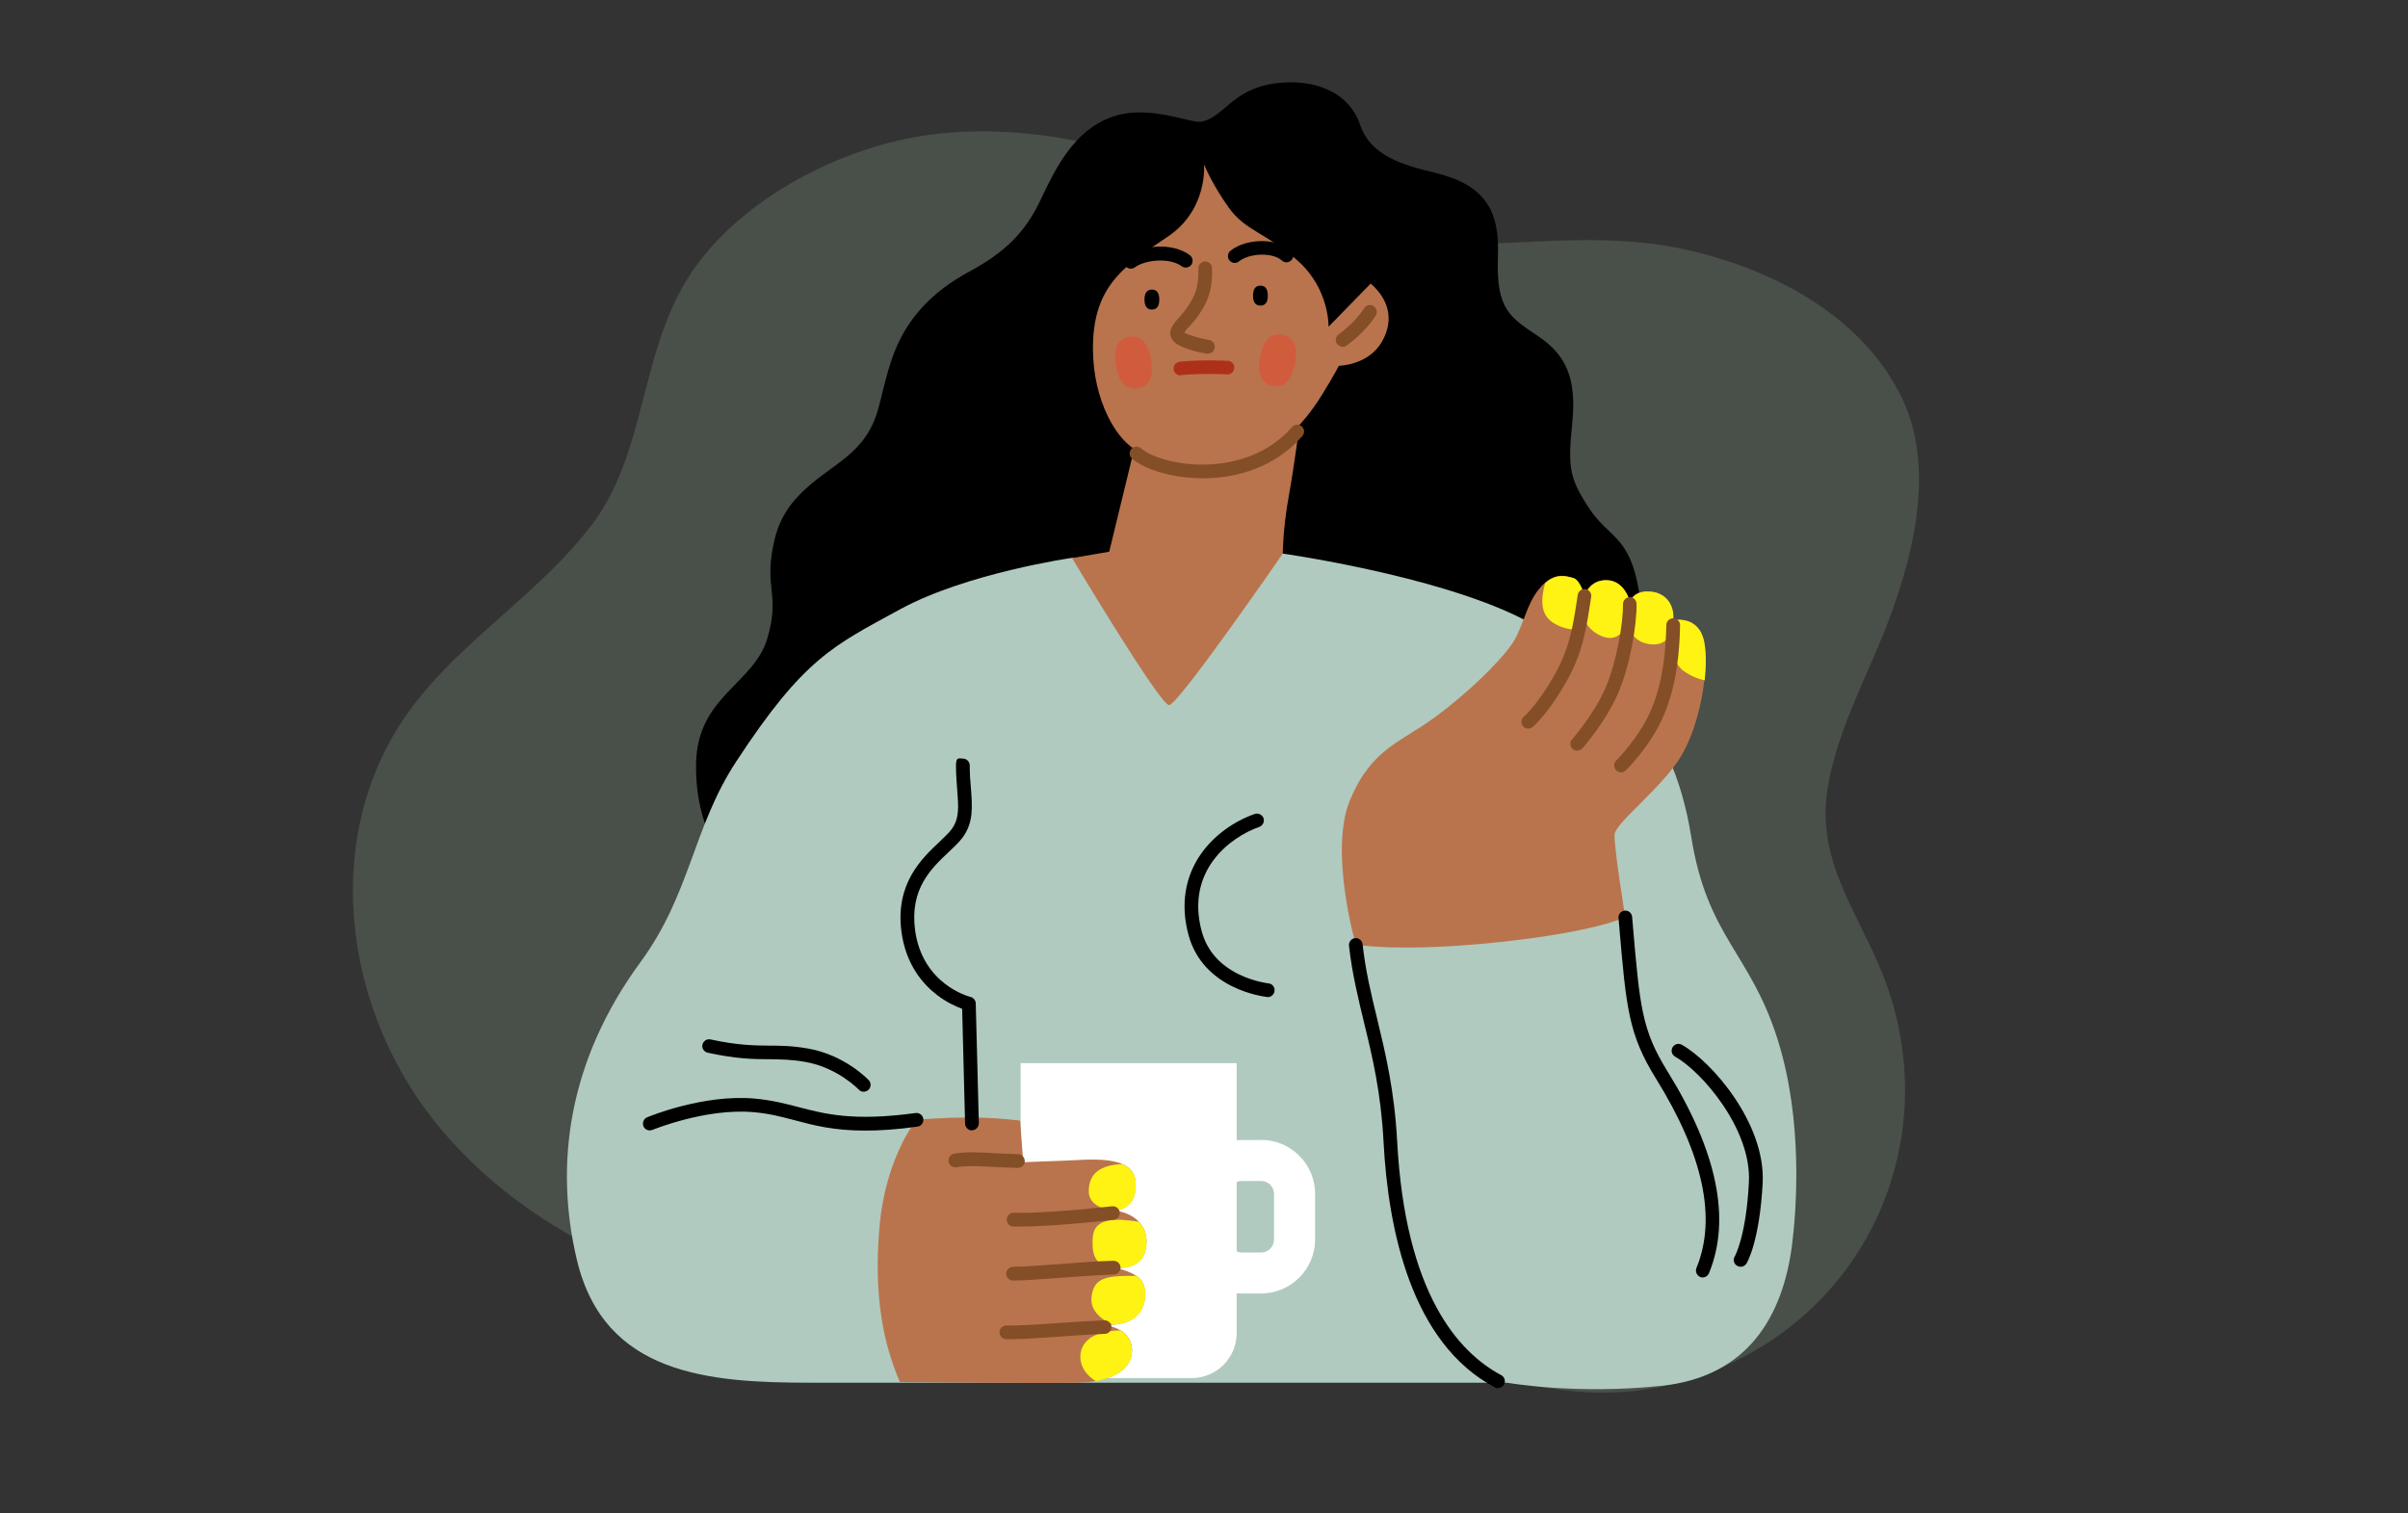 <?xml version="1.0" encoding="UTF-8"?>
<svg id="Layer_1" xmlns="http://www.w3.org/2000/svg" version="1.1" viewBox="0 0 1400 880">
  <rect x="0" y="0" width="1400" height="880" fill="#333333" stroke="none"/>
  <!-- Generator: Adobe Illustrator 29.5.0, SVG Export Plug-In . SVG Version: 2.1.0 Build 137)  -->
  <defs>
    <style>
      .st0 {
        fill: #b0cabf;
      }

      .st1 {
        fill: #606d61;
        isolation: isolate;
      }

      .st1, .st2 {
        opacity: .5;
      }

      .st3 {
        fill: #fff;
      }

      .st4 {
        fill: #fff314;
      }

      .st5 {
        fill: #af3018;
      }

      .st6 {
        fill: #b9744d;
      }

      .st7 {
        fill: #e8442d;
      }

      .st8 {
        fill: #844f26;
      }
    </style>
  </defs>
  <path class="st1" d="M856.9,141.7c-10.2.3-20.9.5-31.7.3-46-1.4-75.6-17.8-128.8-39-53.1-21.3-109.5-31.8-159.4-24.1-53.3,8.1-111.6,40.6-137.9,84.2-26.9,43.9-23.9,100.3-54.4,141.2-30.3,40.5-76.1,67.4-105.9,107.9-53.1,72-40.5,175.7,18.1,245,58.4,69.2,154.5,105.1,249.1,108.5,85.1,3.1,171.7-18,254.1,1,79.7,18.3,146.6,63.6,230.7,32.4,97-35.4,140.6-139.7,103.8-232.5-15-37.5-38.8-66.1-32-108.4,6-36.6,25.8-69.6,38-104.3,13.9-39,23.9-87.1,3.5-125.9-23.6-44.8-72.2-70.6-120.9-82.2-43.7-10.2-84.3-5-126-3.8h0v-.3c0,0-.2,0-.2,0h0Z"/>
  <g>
    <path d="M699.1,70.7c-7.1,1.5-30.9-10.6-52.9-2.6-22,7.9-32.6,30-41.4,48.5-8.8,18.5-20.3,30-41.4,41.4-21.2,11.5-37,27.3-45,51.1s-6.2,36.1-20.3,51.1c-14.1,15-40.5,23.8-47.6,52.9-7.1,29.1,3.5,31.7-4.4,58.2s-40.5,33.5-41.4,72.3,18.5,60.8,18.5,60.8l497.1-77.6s37.9-50.2,32.6-82.9c-5.3-32.6-17.6-30.9-29.1-48.5-11.5-17.6-12.3-23.8-9.7-49.4,2.6-25.6-3.4-39.4-19.4-50.2-16.7-11.4-25-15.4-23.8-46.7,1-26.3-7.1-41.4-36.1-48.5-18.9-4.6-37.9-9.7-44.1-28.2-6.2-18.5-26.4-27.3-50.2-23.8-23.8,3.5-29.1,19.4-41.4,22Z"/>
    <path class="st0" d="M745.8,321.9s87.3,12.3,137.5,37c50.2,24.7,88.8,57.3,100,127.8,9.3,58.2,34.4,67.4,50.2,117.7,14.9,47.1,11,98.7,8.4,119.4-5.3,41.4-25.6,76.7-75.8,82-50.2,5.3-89.9-1.8-89.9-1.8h-404.6c-59.1,0-120.2-4.3-136.2-71.4-13.2-55.5-5.1-115.8,37-173.2,29.1-39.7,30.4-78,55.5-116.4,39.5-60.3,56.4-67.4,95.2-88.6,38.8-21.2,100-30,100-30l122.5-2.6Z"/>
    <path class="st3" d="M733.2,662.9h-11.3c-1,0-2,0-2.9.1v-44.8h-125.6v156.9c0,14.5,11.7,26.2,26.2,26.2h73.2c14.5,0,26.2-11.7,26.2-26.2v-23.1c1,0,1.9.1,2.9.1h11.3c17.3,0,31.4-14.1,31.4-31.4v-26.5c0-17.3-14.1-31.4-31.4-31.4ZM740.7,720.8c0,4.2-3.4,7.5-7.5,7.5h-11.3c-1,0-2-.2-2.9-.6v-40.4c.9-.4,1.9-.6,2.9-.6h11.3c4.2,0,7.5,3.4,7.5,7.5v26.5Z"/>
    <path class="st6" d="M700,95.4s2.6,26.4-21.2,42.3c-23.8,15.9-41.4,27.3-43.2,59.1-1.8,31.7,11.5,56.4,23.8,64.3l-14.5,59.7-21.6,3.7s51.1,85.5,56.4,85.5,66.1-88.1,66.1-88.1c0,0,0-14.1,3.5-33.5,3.5-19.4,6.2-41.4,6.2-41.4,0,0,6.2-6.2,13.2-17.6,7.1-11.5,9.7-16.7,9.7-16.7,0,0,17.2-.2,25.1-14.1,7.9-13.9,2.6-25.8-6.6-33.7l-24.5,25.1s.7-21.8-17.8-38.3c-18.5-16.5-30.4-17.2-40.3-31.1-9.9-13.9-14.3-25.1-14.3-25.1Z"/>
    <path d="M674,174.2c0,3.8-1.4,5.8-4.3,5.8s-4.3-2-4.3-5.8,1.4-5.8,4.3-5.8,4.3,2,4.3,5.8Z"/>
    <path d="M737.1,171.9c0,3.8-1.4,5.8-4.3,5.8s-4.3-2-4.3-5.8,1.4-5.8,4.3-5.8,4.3,2,4.3,5.8Z"/>
    <path d="M657.4,156.2c-1.2,0-2.4-.6-3.2-1.6-1.3-1.8-.9-4.3.8-5.6,8.8-6.5,26.8-8.2,36.8-.6,1.7,1.3,2.1,3.8.8,5.6-1.3,1.7-3.8,2.1-5.6.8-6.7-5.1-21.1-3.9-27.3.7-.7.5-1.5.8-2.4.8Z"/>
    <path d="M717.9,152.9c-1.2,0-2.3-.5-3.1-1.5-1.4-1.7-1.1-4.2.6-5.6,9.3-7.4,27.1-7.5,35.2-.2,1.6,1.5,1.8,4,.3,5.6-1.5,1.6-4,1.8-5.6.3-5.3-4.8-18.6-4.5-25,.5-.7.6-1.6.9-2.5.9Z"/>
    <path class="st8" d="M702.4,205.7c-.2,0-.5,0-.7,0-6.3-1.1-17.4-3.7-20.2-8.3-3.1-4.9.8-9.2,3.9-12.7,1.6-1.8,3.4-3.8,5-6.2,4.6-6.9,6.6-11.8,6.3-22.4,0-2.2,1.7-4,3.9-4.1,2.2,0,4,1.7,4.1,3.9.4,12.6-2.4,19.2-7.6,27-2,2.9-4.1,5.3-5.8,7.1-1,1.1-2.3,2.5-2.8,3.3,1.9,1.3,8.3,3.3,14.5,4.4,2.2.4,3.6,2.5,3.2,4.6-.3,1.9-2,3.3-3.9,3.3Z"/>
    <path class="st8" d="M699.3,278.1c-17.9,0-33.8-5.2-41.1-11.4-1.7-1.4-1.9-3.9-.5-5.6,1.4-1.7,3.9-1.9,5.6-.5,13.2,11.2,61.4,18.2,87.9-12.3,1.4-1.7,3.9-1.8,5.6-.4,1.7,1.4,1.8,3.9.4,5.6-15.8,18.3-38.1,24.6-57.9,24.6Z"/>
    <path class="st8" d="M780.6,201.6c-1.3,0-2.5-.6-3.3-1.7-1.2-1.8-.8-4.3,1-5.5,0,0,9.1-6.3,14.8-15.2,1.2-1.9,3.6-2.4,5.5-1.2,1.9,1.2,2.4,3.6,1.2,5.5-6.5,10.3-16.6,17.2-17,17.5-.7.5-1.5.7-2.2.7Z"/>
    <path class="st5" d="M686.3,218.3c-2,0-3.7-1.5-4-3.6-.2-2.2,1.4-4.1,3.6-4.4,13.4-1.3,27.4-.5,28-.5,2.2.1,3.9,2,3.7,4.2-.1,2.2-2,3.9-4.2,3.7-.1,0-14-.8-26.7.4-.1,0-.3,0-.4,0Z"/>
    <g class="st2">
      <path class="st7" d="M661.6,225.8c-6.8,1.2-11.1-3.3-12.8-13.2-1.7-9.9.8-15.5,7.6-16.7,6.8-1.2,11.1,3.3,12.8,13.2,1.7,9.9-.8,15.5-7.6,16.7Z"/>
    </g>
    <g class="st2">
      <path class="st7" d="M739.9,224.4c-6.7-1.3-9.2-7-7.3-16.8,1.9-9.9,6.3-14.2,13-13,6.7,1.3,9.2,7,7.3,16.8-1.9,9.9-6.3,14.2-13,13Z"/>
    </g>
    <path class="st6" d="M788.3,549.5s-15.9-54.9-3.3-84.6c12.6-29.7,29.1-33.1,48.9-47.6,19.8-14.5,37-31.7,44.3-41.6,7.3-9.9,8.6-23.4,16.5-33.1,7.9-9.7,14.3-8.2,19.8-6.6,4.3,1.2,6.6,10.6,6.6,10.6,0,0,2.6-9.7,13.2-9.3,10.6.4,13.2,12.8,13.2,12.8,0,0,1.8-7.1,11.9-6.2,10.1.9,14.1,9.3,13.2,16.7,0,0,15-3.5,18.1,12.8,3.1,16.3-2.2,47.6-13.2,66.1-11,18.5-38.3,38.8-38.8,45.8-.4,7.1,6.2,48,6.2,48,0,0-16.3,8.4-73.2,14.5s-83.5,1.5-83.5,1.5Z"/>
    <path class="st6" d="M532.9,651.1s-18.1,21.6-21.6,62.6c-3.5,41,2.6,68.3,11.9,89.9,0,0,83.7.9,103.1.4,19.4-.4,30.4-7.1,31.7-16.7,1.3-9.7-5.7-15.9-18.1-17.2,0,0,13.2,1.8,20.3-4.4,7.1-6.2,7.1-18.1,2.2-22.5-4.8-4.4-15-6.2-15-6.2,0,0,15.4,2.6,18.5-9.7,3.1-12.3-4.4-21.6-17.6-23.4,0,0,13.2-.4,11.9-16.7-1.3-16.3-27.3-12.8-41.9-12.3s-23.4.9-23.4.9l-1.8-24.2s-12.8-1.8-29.5-1.8-30.9,1.3-30.9,1.3Z"/>
    <path class="st4" d="M990.9,373.5c-3.1-16.3-18.1-12.8-18.1-12.8.9-7.5-3.1-15.9-13.2-16.7-10.1-.9-11.9,6.2-11.9,6.2,0,0-2.6-12.3-13.2-12.8-10.6-.4-13.2,9.3-13.2,9.3,0,0-2.3-9.4-6.6-10.6-4.7-1.3-10-2.6-16.4,3-2.6,9.7-2.5,17.8,3.8,22.4,7.7,5.5,16.1,4.6,16.1,4.6l1.8-8.6s2.4,9.9,13,13c10.6,3.1,14.3-10.6,14.3-10.6,0,0-1.8,12.1,10.8,14.5,12.6,2.4,14.1-9,14.1-9,0,0-2.6,18.1,6.6,24.7,4.5,3.2,8.9,4.8,12.3,5.5.9-8.4.9-16.2-.2-22Z"/>
    <path class="st8" d="M888.6,423.7c-1.1,0-2.3-.5-3.1-1.4-1.4-1.7-1.2-4.2.5-5.6,0,0,7.6-6.5,17.2-23.2,9.4-16.3,11.3-29.3,13.8-45.7l.3-1.9c.3-2.2,2.4-3.7,4.5-3.3,2.2.3,3.7,2.4,3.3,4.5l-.3,1.9c-2.6,17.2-4.6,30.8-14.7,48.4-10.4,18-18.6,25-19,25.3-.7.6-1.6.9-2.5.9Z"/>
    <path class="st8" d="M916.9,436.5c-.9,0-1.9-.3-2.6-1-1.6-1.5-1.8-4-.3-5.6.1-.1,12.4-14.1,19.1-29.2,7-15.8,10.7-39.3,10.5-49.4,0-2.2,1.7-4,3.9-4.1,0,0,0,0,0,0,2.2,0,3.9,1.7,4,3.9.2,11.2-3.5,35.7-11.1,52.8-7.2,16.2-19.8,30.6-20.4,31.2-.8.9-1.9,1.3-3,1.3Z"/>
    <path class="st8" d="M942.4,449.1c-1,0-2.1-.4-2.8-1.2-1.5-1.6-1.5-4.1,0-5.6.1-.1,13.7-13.6,20.6-30.1,7-16.9,8.3-35,8.6-48.8,0-2.2,1.9-3.9,4.1-3.9,2.2,0,3.9,1.9,3.9,4.1-.3,14.5-1.7,33.6-9.2,51.7-7.5,18.1-21.8,32.1-22.4,32.7-.8.8-1.8,1.1-2.8,1.1Z"/>
    <g>
      <path class="st4" d="M651.5,773.6c-10.8,0-21.6,3.5-23.2,13-1.3,8.1,4.4,13.9,8.8,16.5,12.7-2.3,19.9-8,20.9-15.7.8-6.1-1.6-10.8-6.6-13.7Z"/>
      <path class="st4" d="M648.4,704s13.2-.4,11.9-16.7c-.4-5.3-3.5-8.5-7.9-10.4-12.3.5-19.4,5.1-19.4,15.8s15.4,11.3,15.4,11.3Z"/>
      <path class="st4" d="M662.2,710.4c-13.3-2-26.3-2.7-26.9,9.4-.7,12.9,3,15.8,12.2,17.3,0,0,.1,0,.2,0,1.8.3,15.4,1.8,18.3-9.7,1.7-6.9.1-12.8-3.9-17Z"/>
      <path class="st4" d="M660.7,741.9c-17.6-.2-24.8.9-26.1,12.3-1,9,7.8,14.1,12.4,16.1,4.3-.3,9.6-1.3,13.3-4.5,7.1-6.2,7.1-18.1,2.2-22.5-.5-.5-1.2-.9-1.8-1.4Z"/>
    </g>
    <path class="st8" d="M591.8,679.1s0,0,0,0c-5.5-.1-10.4-.4-14.6-.6-8.2-.4-14.8-.8-21.1.2-2.2.3-4.2-1.1-4.6-3.3-.3-2.2,1.1-4.2,3.3-4.6,7.2-1.2,14.1-.8,22.8-.3,4.2.2,8.9.5,14.3.6,2.2,0,3.9,1.9,3.9,4.1,0,2.2-1.8,3.9-4,3.9Z"/>
    <path class="st8" d="M592.7,713.2c-1.2,0-2.4,0-3.5,0-2.2,0-3.9-1.9-3.9-4.1,0-2.2,1.9-4,4.1-3.9,11.6.3,33-1.1,57.2-3.8,2.2-.2,4.1,1.3,4.4,3.5.2,2.2-1.3,4.1-3.5,4.4-22.4,2.5-42.4,3.9-54.8,3.9Z"/>
    <path class="st8" d="M589,744.6c-2.2,0-4-1.8-4-4s1.8-4,4-4c6.1,0,16.2-.8,26.9-1.6,10.9-.8,22.1-1.7,31.5-1.9,2.2,0,4,1.7,4.1,3.9,0,2.2-1.7,4-3.9,4.1-9.2.3-20.3,1.1-31.1,1.9-10.9.8-21.2,1.6-27.5,1.6Z"/>
    <path class="st8" d="M587.6,778.7c-.9,0-1.8,0-2.6,0-2.2,0-3.9-1.9-3.9-4.1,0-2.2,1.9-3.9,4.1-3.9,6.9.2,17.1-.5,28.8-1.3,8.5-.6,18.2-1.2,28.1-1.7,2.2,0,4,1.6,4.1,3.8s-1.6,4-3.8,4.1c-9.8.4-19.4,1.1-27.9,1.7-10.6.7-19.9,1.4-26.9,1.4Z"/>
    <path d="M502.9,657.4c-18.1,0-29.6-3-40.8-6-7.6-2-14.8-3.9-23.9-4.7-27.7-2.5-58.6,10.2-58.9,10.3-2,.8-4.4-.1-5.2-2.1s.1-4.4,2.1-5.2c1.3-.6,33-13.6,62.7-10.9,9.7.9,17.6,2.9,25.2,4.9,15.8,4.1,32,8.4,68.2,3.5,2.2-.3,4.2,1.2,4.5,3.4.3,2.2-1.2,4.2-3.4,4.5-12.1,1.7-22,2.3-30.5,2.3Z"/>
    <path d="M565.1,657.3c-2.1,0-3.9-1.7-4-3.9l-1.7-66.8c-3.2-1.2-8.7-3.5-14.4-7.9-8.1-6.1-18.3-17.5-20.9-36.9-3.7-28,11.8-42.6,22.1-52.3,2.8-2.7,5.3-5,6.9-7.1,4.8-6.4,4.2-13.1,3.4-23.3-.3-4.1-.7-8.8-.7-14s1.8-4,4-4,4,1.8,4,4c0,4.9.3,9.2.7,13.4.8,10.7,1.6,19.9-5,28.7-2,2.6-4.7,5.2-7.8,8.1-10.2,9.6-22.8,21.4-19.7,45.4,4.2,31.6,31.1,38.7,32.3,39,1.7.4,3,2,3,3.8l1.8,69.6c0,2.2-1.7,4-3.9,4.1,0,0,0,0-.1,0Z"/>
    <path d="M737,579.7c-.1,0-.3,0-.4,0-1.5-.2-37.2-4.2-45.7-36.4-4.6-17.3-2-33.6,7.5-47,7.3-10.3,18.7-18.7,31.1-23,2.1-.7,4.3.4,5.1,2.4.7,2.1-.4,4.3-2.4,5.1-16.9,5.9-42.9,25.3-33.6,60.5,3,11.2,10.3,19.7,21.8,25.3,8.9,4.3,17,5.2,17.1,5.2,2.2.2,3.8,2.2,3.5,4.4-.2,2-1.9,3.6-3.9,3.6Z"/>
    <path d="M871,807.2c-.6,0-1.3-.1-1.9-.5-48.6-25.7-62-91.7-64.7-142.6-1.5-28.9-6.5-49.6-11.4-69.7-3.5-14.6-6.9-28.4-8.7-44.5-.2-2.2,1.3-4.1,3.5-4.4,2.2-.2,4.1,1.3,4.4,3.5,1.7,15.5,5,29.1,8.5,43.5,4.9,20.4,10,41.5,11.6,71.1,4.7,88.4,35.5,122.7,60.5,136,1.9,1,2.7,3.4,1.7,5.4-.7,1.3-2.1,2.1-3.5,2.1Z"/>
    <path d="M990,742.8c-.5,0-1,0-1.5-.3-2-.8-3-3.2-2.2-5.2,11.9-28.8,4-65.8-23.5-110.1-16-25.8-17.3-40.7-21.5-90l-.3-3.4c-.2-2.2,1.4-4.1,3.6-4.3,2.2-.2,4.1,1.4,4.3,3.6l.3,3.4c4.2,49.1,5.3,62.3,20.3,86.5,28.9,46.6,37,86,24.1,117.3-.6,1.5-2.1,2.5-3.7,2.5Z"/>
    <path d="M502.1,634.8c-1.1,0-2.1-.4-2.9-1.3-.1-.1-12.2-12.7-30.8-16-8.4-1.5-14.7-1.5-21.4-1.6-9,0-19.1-.2-35.6-3.8-2.1-.5-3.5-2.6-3-4.7.5-2.1,2.6-3.5,4.7-3,15.7,3.4,25,3.5,34,3.6,7,0,13.7.1,22.7,1.7,21.3,3.7,34.7,17.8,35.3,18.4,1.5,1.6,1.4,4.1-.2,5.6-.8.7-1.7,1.1-2.7,1.1Z"/>
    <path d="M1012,736.6c-.7,0-1.4-.2-2.1-.6-1.9-1.2-2.5-3.6-1.3-5.5,0,0,6.6-11.4,8.2-43.1,1.6-30.9-27.5-64.4-42.9-73-1.9-1.1-2.6-3.5-1.5-5.4,1.1-1.9,3.5-2.6,5.4-1.5,17.4,9.7,48.8,45.8,47,80.4-1.8,34.1-9.1,46.3-9.4,46.8-.8,1.2-2.1,1.9-3.4,1.9Z"/>
  </g>
</svg>